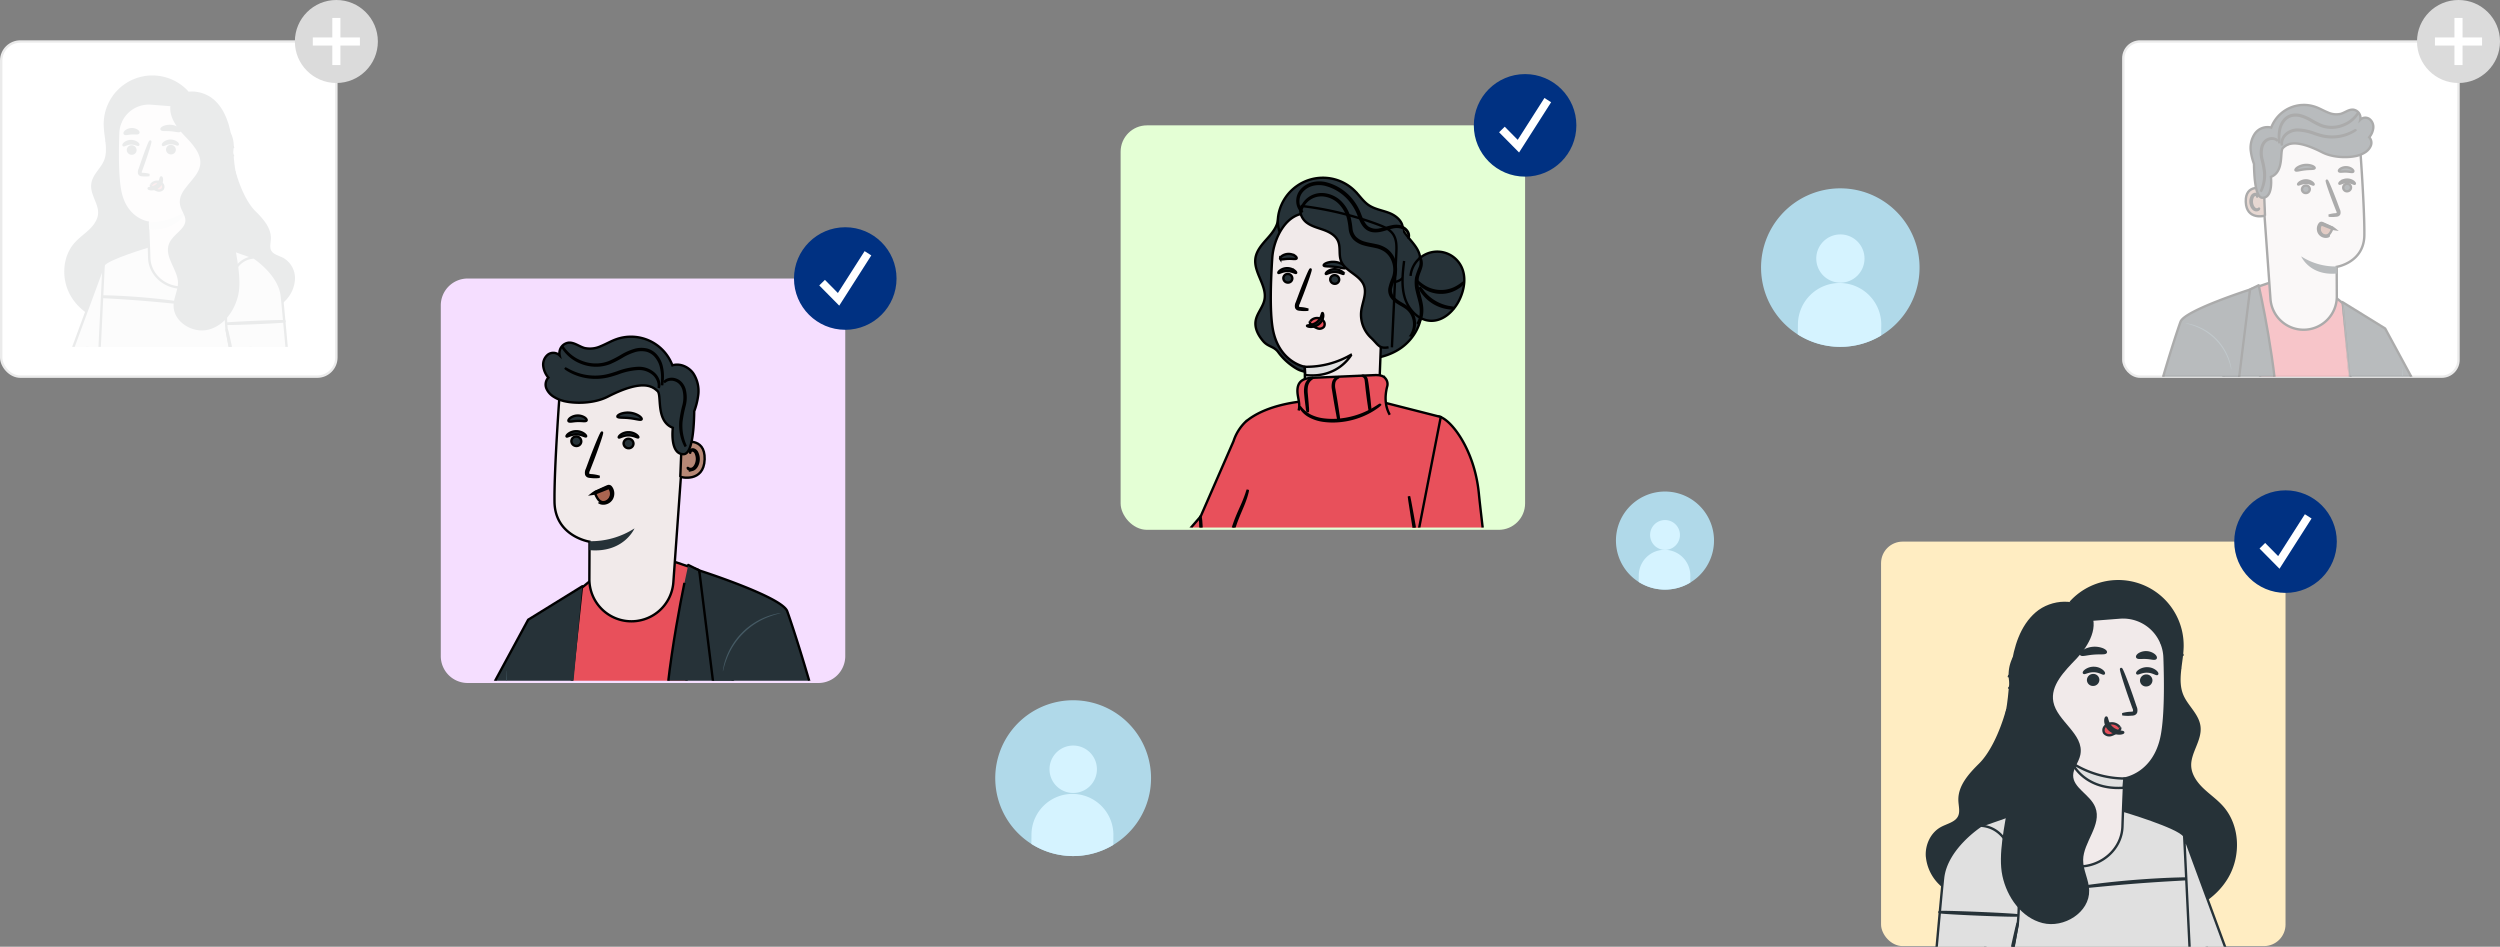 <svg xmlns="http://www.w3.org/2000/svg" width="1042.605" height="394.823"><rect width="100%" height="100%" fill="#808080" stroke="none"/><defs><clipPath id="a"><path fill="#fff" stroke="#263238" d="M0 0h169.213v174.816H0z"/></clipPath><clipPath id="b"><path fill="#fff" stroke="#707070" d="M0 0h171.455v171.455H0z"/></clipPath><clipPath id="c"><path fill="#fff" stroke="#707070" d="M0 0h158.007v159.128H0z"/></clipPath><clipPath id="d"><path fill="#fff" stroke="#707070" d="M0 0h124.806v125.692H0z"/></clipPath><clipPath id="e"><path fill="#fff" stroke="#263238" d="M0 0h125.092v129.234H0z"/></clipPath></defs><path d="M195.035 116.155h146.269a11.206 11.206 0 0 1 11.206 11.206V273.63a11.206 11.206 0 0 1-11.206 11.206H195.035a11.206 11.206 0 0 1-11.206-11.206V127.361a11.206 11.206 0 0 1 11.206-11.206Z" fill="#f5deff"/><g transform="translate(331.625 95.27)" stroke="#003182"><circle cx="20.885" cy="20.885" fill="#003182" r="20.885"/><path d="m18.458 32.999-9.123-9.235 3.065-3.028 5.329 5.394L28.801 8.772l3.633 2.317Z" fill="#fff"/></g><path d="M464.291 352.361a32.481 32.481 0 0 1-34.163-.419 32.485 32.485 0 1 1 34.163.419Z" fill="#b0d9e9"/><g fill="#d5f3ff"><path d="M457.462 320.93a9.886 9.886 0 1 1-9.767-10 9.885 9.885 0 0 1 9.767 10Z"/><path d="m464.336 348.283-.048 4.078a32.481 32.481 0 0 1-34.163-.419l.048-4.064a17.083 17.083 0 0 1 34.163.406Z"/></g><path d="M704.905 242.964a20.445 20.445 0 0 1-21.5-.264 20.448 20.448 0 1 1 21.5.264Z" fill="#b0d9e9"/><g fill="#d5f3ff"><path d="M700.608 223.181a6.223 6.223 0 1 1-6.148-6.3 6.222 6.222 0 0 1 6.148 6.3Z"/><path d="m704.935 240.398-.03 2.567a20.445 20.445 0 0 1-21.5-.264l.03-2.558a10.753 10.753 0 1 1 21.5.255Z"/></g><path d="M784.52 139.918a33.045 33.045 0 0 1-34.756-.426 33.049 33.049 0 1 1 34.756.426Z" fill="#b0d9e9"/><g fill="#d5f3ff"><path d="M777.576 107.945a10.057 10.057 0 1 1-9.937-10.176 10.057 10.057 0 0 1 9.937 10.176Z"/><path d="m784.569 135.773-.049 4.149a33.044 33.044 0 0 1-34.756-.426l.049-4.135a17.38 17.38 0 1 1 34.756.413Z"/></g><g transform="translate(784.481 204.991)"><rect width="168.681" height="168.682" rx="9" transform="translate(0 20.885)" fill="#ffedc2"/><g transform="translate(147.796)" stroke="#003182"><circle cx="20.885" cy="20.885" fill="#003182" r="20.885"/><path d="m18.458 32.999-9.123-9.235 3.065-3.028 5.329 5.394L28.801 8.772l3.633 2.317Z" fill="#fff"/></g></g><g transform="translate(794.92 220.007)" clip-path="url(#a)"><path d="M122.857 256.524c1.117-.24 10.259 41.64 9.067 57.926s-9.067 72.9-9.067 72.9h-37.7l-6.8-80.116 1.281 80.116H28.983s-11.738-55.064-9.645-71.738 13.241-60.532 13.241-60.532Z" fill="#263238" stroke="#263238"/><path d="M82.152 266.167a8.07 8.07 0 0 1 .078 1.567c.013 1.007 0 2.465-.039 4.267-.082 3.6-.313 8.578-.774 14.058s-1.075 10.425-1.6 13.991c-.262 1.782-.5 3.222-.679 4.212a7.982 7.982 0 0 1-.34 1.531 8.138 8.138 0 0 1 .115-1.563c.13-1.112.3-2.533.494-4.234.42-3.575.963-8.516 1.428-13.986s.756-10.431.944-14.025l.224-4.257a8.272 8.272 0 0 1 .149-1.561ZM88.958 269.555a1.372 1.372 0 0 1 .835-.013 3.454 3.454 0 0 1 1.96 1.179 3.583 3.583 0 0 1 .745 1.446 3.162 3.162 0 0 1-.136 1.88 3.7 3.7 0 0 1-3.385 2.36 3.645 3.645 0 0 1-3.28-2.5 3.188 3.188 0 0 1-.071-1.884 3.28 3.28 0 0 1 .826-1.406 3.082 3.082 0 0 1 2.078-.962c.554-.006.83.143.82.169-.01.05-.3-.017-.8.057a3.051 3.051 0 0 0-1.8 1.016 2.755 2.755 0 0 0-.549 2.831 3.149 3.149 0 0 0 2.78 2.094 3.209 3.209 0 0 0 2.878-1.977 2.869 2.869 0 0 0-.431-2.868 3.507 3.507 0 0 0-1.694-1.218 7.488 7.488 0 0 1-.776-.204ZM128.469 276.582a3.252 3.252 0 0 1-.987.375 15.439 15.439 0 0 1-2.832.522 17.8 17.8 0 0 1-16.464-7.8 15.336 15.336 0 0 1-1.39-2.521 3.313 3.313 0 0 1-.335-1c.1-.046.649 1.357 2.062 3.286a18.5 18.5 0 0 0 16.1 7.628c2.382-.133 3.818-.596 3.846-.49Z" fill="#455a64" stroke="#263238"/><path d="M42.273 75.771c-2.858 10.4-7.182 18.74-11.4 22.922s-8.731 9.083-8.579 15.019c.059 2.331.837 4.805-.182 6.9-1.322 2.725-4.849 3.315-7.49 4.8-3.905 2.2-6.083 6.845-5.925 11.322a18.2 18.2 0 0 0 5.569 11.889c3.281 3.3 8.479 5.612 12.554 3.363 2.462-1.358 3.864-4.017 5.1-6.541q9.637-19.6 17.442-40.027M68.561 31.24a26.795 26.795 0 0 1 46.7 18.215c-.073 6.965-2.8 14.263-.046 20.661 1.948 4.526 6.45 7.944 7.07 12.832.718 5.67-4.131 10.814-3.877 16.524.166 3.728 2.5 7.021 5.193 9.608s5.815 4.719 8.281 7.519c6.854 7.785 7.292 20.082 2.111 29.068s-15.182 14.623-25.483 15.842-20.8-1.618-29.914-6.566c-5.939-3.224-11.518-7.473-15.048-13.236s-4.74-13.223-1.951-19.379" fill="#263238" stroke="#263238"/><g><path d="M90.466 118.043s23.246 6.863 25.511 10.544 9.567 46.854 9.567 46.854l-14.278 50.849s11.8 19 12.391 28.6c-26.38 17.02-56.154 12.252-87.307-1.382l-2.21-49.723-2.967-79.426 19.193-6.716Z" fill="#e0e0e0" stroke="#263238"/><path d="M116.31 236.535a4.666 4.666 0 0 1-.855-.018l-2.443-.166-8.971-.716-29.576-2.581-29.566-2.752-8.956-.9-2.433-.275a4.7 4.7 0 0 1-.845-.136 4.65 4.65 0 0 1 .854.018l2.441.165 8.969.716 29.584 2.583 29.566 2.752 8.955.9 2.432.275a4.676 4.676 0 0 1 .844.135ZM89.038 180.521c0 .161-10.212.291-22.806.291s-22.809-.13-22.809-.291 10.21-.291 22.809-.291 22.806.13 22.806.291ZM119.73 146.405a10.834 10.834 0 0 1-1.811.173l-4.941.282c-4.172.231-9.933.575-16.288 1.061s-12.1 1.026-16.262 1.434l-4.926.474a11 11 0 0 1-1.815.105 10.848 10.848 0 0 1 1.789-.332c1.156-.176 2.833-.4 4.908-.658 4.15-.513 9.9-1.117 16.262-1.607s12.135-.765 16.315-.891c2.09-.064 3.781-.1 4.951-.1a10.782 10.782 0 0 1 1.818.059Z" fill="#e8505b" stroke="#263238"/><path d="m115.977 128.587 23.317 63.281 24.335 22.156a20.84 20.84 0 0 1-16.435 17.52 20.84 20.84 0 0 1-19.606-6.372l-7.327-8.037Z" fill="#e0e0e0" stroke="#263238"/><path d="M138.818 231.848a8.421 8.421 0 0 1-.168-1.587 124.386 124.386 0 0 1-.207-4.339c-.125-3.666-.176-8.735-.013-14.33s.513-10.655.853-14.307c.169-1.827.328-3.3.461-4.319a8.338 8.338 0 0 1 .261-1.574 8.338 8.338 0 0 1-.035 1.595l-.276 4.33c-.234 3.655-.515 8.707-.68 14.293s-.177 10.643-.158 14.3l.021 4.339a8.309 8.309 0 0 1-.059 1.599ZM168.962 193.234c-.057.151-5.791-1.887-12.806-4.552s-12.657-4.949-12.6-5.1 5.791 1.887 12.808 4.553 12.656 4.948 12.598 5.099Z" fill="#e8505b" stroke="#263238"/></g><g><path d="M97.114 225.835s17.431-5.986 17.839-6.179 12.309-5.735 11.3-8.926c0 0 3.4-2.681 2.348-4.186l-4.773 2.007s6.767-4.379 5.567-8.316c0 0 .7-1.334-.023-2.158s-4.216 1.666-6.811 3.232l-5.021 2.023a10.491 10.491 0 0 1-6.885.333 2.167 2.167 0 0 1-1.508-2.555 21.971 21.971 0 0 0-.366-11.754s-1.238.437-2.091 3.122c-1.1 3.446-4.542 6.1-5.8 8.367-.723 1.3-1.87 3.371-2.719 4.9a5.33 5.33 0 0 1-3.29 2.567l1.195 9.083Z" fill="#ffbe9d" stroke="#263238"/><path d="M116.009 209.39a2.713 2.713 0 0 0 .6-.188c.382-.136.927-.356 1.59-.65a36.632 36.632 0 0 0 9.48-6.158 25.3 25.3 0 0 0 1.242-1.188 2.591 2.591 0 0 0 .416-.475 2.642 2.642 0 0 0-.493.393c-.3.268-.745.651-1.3 1.115a45.02 45.02 0 0 1-9.432 6.126c-.65.316-1.179.565-1.548.733a2.649 2.649 0 0 0-.555.292ZM116.31 212.861a5.079 5.079 0 0 0 1.283-.422 21.715 21.715 0 0 0 2.906-1.476 29.183 29.183 0 0 0 2.686-1.84 5.87 5.87 0 0 0 1.021-.882c-.056-.076-1.7 1.164-3.856 2.474a36.067 36.067 0 0 1-2.84 1.538 8.137 8.137 0 0 0-1.2.608ZM116.159 217.034a8.517 8.517 0 0 0 1.638-.629 30.622 30.622 0 0 0 3.724-2.014 34.862 34.862 0 0 0 3.43-2.482 9.059 9.059 0 0 0 1.3-1.181 12.446 12.446 0 0 0-1.422 1.02c-.865.644-2.071 1.52-3.458 2.4s-2.7 1.586-3.659 2.074a13.857 13.857 0 0 0-1.553.812Z" fill="#eb996e" stroke="#263238"/><path d="m97.114 225.834-64.685 19.455a38.617 38.617 0 0 1-22.53-38.6c2.032-22.86 4.729-52.93 5.523-60.479 1.322-12.586 15.748-21.854 15.748-21.854 19.846 1.291 15.442 40.52 15.442 40.52l-7.981 45.126 56.24-2.254Z" fill="#e0e0e0" stroke="#263238"/><path d="M38.633 210.007a10.644 10.644 0 0 1 .078-1.8c.074-1.16.262-2.83.5-4.893.509-4.122 1.384-9.793 2.542-16.019s2.326-11.843 3.237-15.893c.455-2.024.839-3.659 1.123-4.785a10.382 10.382 0 0 1 .5-1.734 11.027 11.027 0 0 1-.278 1.783l-.941 4.821c-.807 4.069-1.916 9.69-3.067 15.913s-2.093 11.87-2.707 15.969l-.684 4.861a10.544 10.544 0 0 1-.303 1.777Z" fill="#263238" stroke="#263238"/><path d="M94.872 207.755a2.467 2.467 0 0 1-.611.093l-1.757.15c-1.527.115-3.739.257-6.474.392-5.469.282-13.028.546-21.377.783l-21.381.613-6.478.206-1.763.041a2.406 2.406 0 0 1-.616-.026 2.494 2.494 0 0 1 .61-.092l1.757-.15c1.527-.117 3.74-.257 6.474-.392 5.469-.282 13.029-.546 21.381-.783l21.378-.612 6.478-.206 1.763-.041a2.468 2.468 0 0 1 .616.024Z" fill="#263238" stroke="#263238"/><path d="M41.081 192.9a4.7 4.7 0 0 1-1.19-.02l-3.222-.24c-2.72-.21-6.476-.47-10.63-.645s-7.922-.227-10.649-.247l-3.231-.03a4.7 4.7 0 0 1-1.187-.08 4.672 4.672 0 0 1 1.181-.148 78.017 78.017 0 0 1 3.232-.155c2.731-.086 6.51-.1 10.678.076s7.931.5 10.645.817c1.357.157 2.453.3 3.207.425a4.676 4.676 0 0 1 1.166.247ZM46.614 161.76c-.007.161-7.334-.016-16.366-.394s-16.35-.816-16.343-.976 7.333.015 16.367.393 16.348.816 16.342.977Z" fill="#e8505b" stroke="#263238"/><g><path d="M15.956 230.384a4.807 4.807 0 0 1 .623-1.035c.429-.649 1.093-1.557 1.949-2.651a66.63 66.63 0 0 1 15.983-14.582 46.495 46.495 0 0 1 2.817-1.7 4.858 4.858 0 0 1 1.088-.527c.048.081-1.41.983-3.676 2.566a81.942 81.942 0 0 0-15.894 14.5c-1.783 2.115-2.818 3.484-2.89 3.429Z" fill="#e8505b" stroke="#263238"/></g><g><path d="M62.369 236.533c-.159.025-1.25-6.049-2.434-13.564s-2.017-13.631-1.858-13.656 1.248 6.047 2.434 13.565 2.017 13.633 1.858 13.655Z" fill="#e8505b" stroke="#263238"/></g><g opacity=".3"><path d="m32.04 245.29 72.441-21.991c-5.432 7.144-16 13.808-23.981 17.92s-16.509 7.015-25.005 9.9c-4.618 1.57-9.345 3.158-14.222 3.115s-9.635-1.442-12.2-5.592Z" stroke="#263238"/></g></g><g><path d="m55.353 40.152-.041 5.294-1.123 79.24c-.13 9.2 7.676 16.637 17.526 16.7 9.949.065 18.237-7.41 18.522-16.7.3-9.752.792-20.012.792-20.012s12.622-1.739 15.676-18.059c1.518-8.117 1.478-21.493 1.091-32.437a17.317 17.317 0 0 0-18.647-16.664Z" fill="#f1eaea" stroke="#263238"/><path d="M102.247 63.72a2.1 2.1 0 0 1-2.086 2.065 2.011 2.011 0 0 1-2.115-1.954 2.1 2.1 0 0 1 2.083-2.066 2.013 2.013 0 0 1 2.118 1.955ZM104.707 61.053c-.268.267-1.829-.955-4.09-1.012-2.259-.089-3.951 1.03-4.189.745-.118-.126.161-.613.9-1.119a5.773 5.773 0 0 1 3.363-.936 5.55 5.55 0 0 1 3.246 1.148c.68.553.902 1.055.77 1.174ZM80.11 63.503a2.1 2.1 0 0 1-2.086 2.064 2.009 2.009 0 0 1-2.114-1.954 2.1 2.1 0 0 1 2.083-2.066 2.012 2.012 0 0 1 2.117 1.956ZM82.46 60.861c-.268.267-1.83-.956-4.09-1.012-2.259-.089-3.951 1.029-4.19.745-.117-.126.16-.613.9-1.119a5.773 5.773 0 0 1 3.363-.937 5.542 5.542 0 0 1 3.246 1.149c.679.552.904 1.054.771 1.174ZM90.206 77.864a15 15 0 0 1 3.694-.561c.578-.044 1.128-.143 1.237-.536a2.95 2.95 0 0 0-.338-1.722L93.211 70.6c-2.2-6.328-3.774-11.524-3.519-11.611s2.246 4.972 4.445 11.3l1.514 4.47a3.346 3.346 0 0 1 .238 2.275 1.451 1.451 0 0 1-.973.819 3.952 3.952 0 0 1-.985.109 14.713 14.713 0 0 1-3.725-.098Z" fill="#263238" stroke="#263238"/><path d="M91.031 104.676a41.714 41.714 0 0 1-21.79-6.461s5.015 11.407 21.462 10.325Z" fill="#e0e0e0" stroke="#263238"/><path d="M89.101 83.294a4.075 4.075 0 0 0-3.613-1.614 3.726 3.726 0 0 0-2.608 1.307 2.359 2.359 0 0 0-.253 2.692 2.737 2.737 0 0 0 2.945.831 8.562 8.562 0 0 0 2.938-1.645 2.522 2.522 0 0 0 .665-.652.756.756 0 0 0 .02-.842" fill="#e8505b" stroke="#263238"/><path d="M83.506 79.245c.369-.012.306 2.444 2.36 4.245s4.674 1.6 4.684 1.947c.03.155-.6.461-1.7.459a6.113 6.113 0 0 1-3.914-1.485 5.333 5.333 0 0 1-1.82-3.556c-.068-1.028.223-1.629.39-1.61Z" fill="#263238" stroke="#263238"/><g><path d="M83.288 52.013c-.24.61-2.491.255-5.154.5-2.667.194-4.829.911-5.166.35-.15-.268.239-.836 1.121-1.407a8.993 8.993 0 0 1 7.862-.649c.964.42 1.44.917 1.337 1.206Z" fill="#263238" stroke="#263238"/></g><g><path d="M104.056 54.484c-.412.5-1.955-.074-3.829-.15-1.87-.142-3.469.249-3.82-.3-.152-.266.111-.773.818-1.241a5.546 5.546 0 0 1 6.163.361c.648.551.85 1.084.668 1.33Z" fill="#263238" stroke="#263238"/></g><path d="M75.966 34.962c4.378 5.824-.18 14.069-5.225 19.326s-11.2 11.362-9.819 18.517c1.6 8.295 12.943 13.609 11.258 21.888-.615 3.022-3 5.6-3.01 8.681-.019 5.566 7.182 8.271 9.255 13.436 2.842 7.079-4.97 14.139-5.089 21.766-.067 4.331 2.386 8.371 2.517 12.7.268 8.87-10.222 15.361-18.823 13.18s-14.494-10.575-16.368-19.249.967-20.867 2.356-29.631l-14.9 3.455c-2.777-2.646 1.02-5.461 1.645-9.244 1.569-9.486 7.8-17.518 10.77-26.662 2.594-7.993 2.611-16.555 3.745-24.882s3.715-17 10.073-22.5 17.367-6.169 22.511.475" fill="#263238" stroke="#263238"/><g><path d="M42.546 61.889a26.224 26.224 0 0 0 6.569.195A27.964 27.964 0 0 0 63.37 55.63a59.939 59.939 0 0 0 10.416-12c1.109-1.626 2.031-2.974 2.734-4.006a10.6 10.6 0 0 1 1.053-1.438 10.312 10.312 0 0 1-.862 1.561c-.589.984-1.459 2.4-2.584 4.115a55.432 55.432 0 0 1-10.385 12.22 27.339 27.339 0 0 1-14.586 6.414 18.307 18.307 0 0 1-4.878-.167 11.341 11.341 0 0 1-1.294-.289 1.448 1.448 0 0 1-.438-.151Z" fill="#455a64" stroke="#263238"/></g><g><path d="M61.975 64.081a8.93 8.93 0 0 1-2.393 1.671 20.318 20.318 0 0 1-13.738 2.009 8.945 8.945 0 0 1-2.77-.914c.031-.1 1.091.235 2.844.509a23.036 23.036 0 0 0 13.477-1.972c1.602-.764 2.524-1.384 2.58-1.303Z" fill="#455a64" stroke="#263238"/></g><g><path d="M115.252 53.065a9.8 9.8 0 0 1-8.751-5.187c.143-.111 1.476 1.877 3.947 3.317 2.449 1.475 4.832 1.691 4.804 1.87Z" fill="#455a64" stroke="#263238"/></g><g><path d="M114.202 58.583a5.844 5.844 0 0 1-5.851-1.46c.1-.141 1.261.587 2.864.976 1.599.41 2.967.314 2.987.484Z" fill="#455a64" stroke="#263238"/></g><g><path d="M43.782 65.454a15.694 15.694 0 0 1 .947-10.7c.167.056-.587 2.366-.837 5.318-.273 2.949.064 5.355-.11 5.382Z" fill="#e8505b" stroke="#263238"/></g></g></g><g><g transform="translate(467.346 31.395)"><rect width="168.681" height="168.682" rx="11" transform="translate(0 20.885)" fill="#e4ffd5"/><g transform="translate(147.796)" stroke="#003182"><circle cx="20.885" cy="20.885" fill="#003182" r="20.885"/><path d="m18.458 32.999-9.123-9.235 3.065-3.028 5.329 5.394L28.801 8.772l3.633 2.317Z" fill="#fff"/></g></g><g transform="translate(467.7 48.552)" clip-path="url(#b)"><path d="M44.489 246.228c-1.023-.224-9.38 39.021-8.29 54.283s8.29 68.315 8.29 68.315h85.825s10.733-51.6 8.818-67.226-12.106-56.725-12.106-56.725Z" fill="#263238" stroke="#000"/><path d="M131.879 125.135c4.491 0 15.289 12.756 17.171 32.146.862 8.876 5.311 45.241 7.462 62.721a17.444 17.444 0 0 1-7.1 16.247c-11.622 8.439-34.881 21.714-65.821 21.346l-18.747-15.726 60.853-25.646.033-1.387 2.654-2.906-7.595-46.569s-7.095-40.225 11.09-40.226Z" fill="#e8505b" stroke="#000"/><path d="M116.041 43.214c.23 6.3 8.626 10.116 8.518 16.417-.047 2.7-1.724 5.133-2.053 7.817-.442 3.609 1.574 7.016 2.319 10.574 1.535 7.332-2.729 15.066-9.054 19.08s-14.264 4.78-21.686 3.764M65.338 41.671c.249 3.381-1.983 6.4-4.233 8.938s-4.754 5.18-5.239 8.535c-.862 5.947 4.96 11.468 3.759 17.355-.644 3.156-3.227 5.69-3.688 8.877-.445 3.082 1.207 6.1 3.255 8.447s4.419 2 6.231 4.537a25.475 25.475 0 0 0 7.858 6.984c6.525 3.573 14.355-1.6 17.5-2.524" fill="#263238" stroke="#000"/><path d="M117.304 46.84c.088-3.067-2.748-5.436-5.6-6.559s-6.028-1.547-8.572-3.259c-2.253-1.517-3.767-3.882-5.675-5.816a18.883 18.883 0 0 0-31.758 8.663c-1.1 4.368-.348 9.53 3.095 12.432 4 3.368 9.918 2.621 15.037 1.572s10.914-2.08 15.187.925c2.578 1.813 4.055 4.762 5.63 7.491s3.554 5.516 6.534 6.542 7.025-.746 7.141-3.895" fill="#263238" stroke="#000"/><path d="M76.543 118.267c-.041-7.036-.083-13.893-.086-13.856 0 0-11.177-1.881-13.461-16.475-1.136-7.257-.745-19.151-.112-28.874.571-8.751 6.393-19.476 15.112-18.535l27.216 6.943a5.131 5.131 0 0 1 4.579 5.215l-2.491 66.072a15.384 15.384 0 0 1-15.678 14.8 15.385 15.385 0 0 1-15.079-15.29Z" fill="#f1eaea" stroke="#000"/><path d="M67.517 67.399a1.871 1.871 0 0 0 1.8 1.892 1.789 1.789 0 0 0 1.932-1.683 1.871 1.871 0 0 0-1.8-1.892 1.791 1.791 0 0 0-1.932 1.683ZM65.452 65.255c.232.245 1.652-.8 3.665-.791 2.011-.02 3.487 1.019 3.705.773.108-.109-.127-.55-.77-1.019a5.138 5.138 0 0 0-2.965-.921 4.932 4.932 0 0 0-2.918.935c-.62.47-.831.915-.717 1.023ZM87.065 67.901a1.871 1.871 0 0 0 1.8 1.892 1.79 1.79 0 0 0 1.932-1.683 1.872 1.872 0 0 0-1.8-1.892 1.789 1.789 0 0 0-1.932 1.683ZM85.241 65.675c.232.244 1.654-.8 3.666-.792 2.011-.02 3.486 1.019 3.705.774.107-.11-.125-.55-.771-1.019a5.125 5.125 0 0 0-2.965-.922 4.938 4.938 0 0 0-2.918.935c-.618.474-.825.915-.717 1.024ZM77.901 80.589a13.367 13.367 0 0 0-3.269-.6c-.514-.054-1-.157-1.087-.508a2.622 2.622 0 0 1 .347-1.523l1.53-3.911c2.123-5.568 3.662-10.148 3.436-10.232s-2.129 4.362-4.252 9.932l-1.466 3.935a2.976 2.976 0 0 0-.271 2.017 1.293 1.293 0 0 0 .844.753 3.519 3.519 0 0 0 .874.123 13.08 13.08 0 0 0 3.314.014Z" fill="#263238" stroke="#000"/><path d="M76.458 104.411a37.111 37.111 0 0 0 19.55-5.168c-.165.034-5.38 10.141-19.36 8.613Z" fill="#e0e0e0" stroke="#000"/><path d="M78.742 85.443a3.631 3.631 0 0 1 3.255-1.34 3.315 3.315 0 0 1 2.285 1.233 2.1 2.1 0 0 1 .154 2.4 2.436 2.436 0 0 1-2.641.662 7.622 7.622 0 0 1-2.57-1.542 2.224 2.224 0 0 1-.573-.6.673.673 0 0 1 0-.749" fill="#e8505b" stroke="#000"/><path d="M83.823 81.995c-.328-.02-.336 2.166-2.211 3.712s-4.2 1.3-4.218 1.607c-.031.138.519.425 1.5.454a5.444 5.444 0 0 0 3.521-1.217 4.743 4.743 0 0 0 1.713-3.113c.088-.913-.16-1.455-.305-1.443ZM84.343 62.148c.2.548 2.209.293 4.569.583 2.367.242 4.27.939 4.585.448.141-.235-.19-.75-.959-1.282a8.01 8.01 0 0 0-6.975-.786c-.867.347-1.304.777-1.22 1.037ZM66.205 59.43c.353.458 1.741-.013 3.409-.032 1.666-.077 3.079.314 3.405-.164.143-.232-.079-.69-.694-1.124a4.936 4.936 0 0 0-5.491.157c-.59.47-.785.94-.629 1.163Z" fill="#263238" stroke="#000"/><path d="M111.388 96.276c-4.013.808-4.37-1.233-7.368-4.02a13.174 13.174 0 0 1-4.031-11.115c.453-3.583 2.385-7.228 1.143-10.619-1.643-4.485-7.927-5.863-9.6-10.337-.969-2.6-.1-5.643-1.2-8.191-1.033-2.4-3.554-3.777-6.009-4.664s-5.085-1.5-7.146-3.1-3.345-4.624-2.016-6.87a138.288 138.288 0 0 1 31.879 7.746c2.38.889 4.882 1.958 6.29 4.074 1.489 2.24 1.418 5.132 1.293 7.819l-1.834 39.3" fill="#263238" stroke="#000"/><g><path d="M120.563 66.515a11.195 11.195 0 0 1 21.188-3.876c2.029 4.12 1.327 9.134-.566 13.318-2.25 4.972-6.858 9.515-12.309 9.267-5.128-.233-9.258-4.737-10.736-9.654s-.882-10.187-.271-15.285" fill="#263238" stroke="#000"/></g><g><path d="M123.42 86.495a2.574 2.574 0 0 0 .765-.847 7.173 7.173 0 0 0 1.088-2.92 13.983 13.983 0 0 0-.131-4.609c-.3-1.717-.876-3.515-1.3-5.425a13.554 13.554 0 0 1-.319-5.4c.3-1.625 1.063-3 1.4-4.288a5.542 5.542 0 0 0 .087-3.119c-.23-.72-.545-1.016-.567-1-.049.029.184.367.326 1.057a5.773 5.773 0 0 1-.279 2.927 36.838 36.838 0 0 0-1.545 4.308 13.545 13.545 0 0 0 .272 5.648c.431 1.948 1.025 3.739 1.341 5.394a14.51 14.51 0 0 1 .264 4.439 9.175 9.175 0 0 1-1.402 3.835Z" fill="#455a64" stroke="#000"/></g><g><path d="M123.632 68.976a7.091 7.091 0 0 0 2.237 2.19 12.8 12.8 0 0 0 14.419.253 7.1 7.1 0 0 0 2.312-2.11c-.078-.082-.912.779-2.549 1.723a13.329 13.329 0 0 1-13.932-.244c-1.602-1.001-2.406-1.894-2.487-1.812Z" fill="#455a64" stroke="#000"/></g><g><path d="M124.356 71.262a6.661 6.661 0 0 0 1.236 2.291 15.964 15.964 0 0 0 10.57 6.357 6.674 6.674 0 0 0 2.6.018 24.174 24.174 0 0 0-2.525-.465 18.155 18.155 0 0 1-10.29-6.188 24.714 24.714 0 0 0-1.591-2.013Z" fill="#455a64" stroke="#000"/></g><g><path d="M120.682 91.38c.008.007.062-.054.159-.181a5.207 5.207 0 0 0 .4-.584 7.733 7.733 0 0 0 .96-2.551 8.965 8.965 0 0 0-.234-4.308 8.241 8.241 0 0 0-3.395-4.566c-1.732-1.22-3.985-2.07-5.417-4.012a4.382 4.382 0 0 1-.792-3.426 19.479 19.479 0 0 1 1.269-3.786 10.888 10.888 0 0 0-.187-8.71 9.546 9.546 0 0 0-2.961-3.677 11.552 11.552 0 0 0-4.474-1.855c-1.58-.36-3.156-.569-4.619-1.011a9 9 0 0 1-3.868-2.116 6.423 6.423 0 0 1-1.678-3.827 32.742 32.742 0 0 0-.687-4.241 14.625 14.625 0 0 0-3.937-6.9 11.535 11.535 0 0 0-6.2-3.075 9.216 9.216 0 0 0-5.64.854 8.921 8.921 0 0 0-3.262 2.824 7.554 7.554 0 0 0-1.137 2.473 3.889 3.889 0 0 0-.142.939 9.275 9.275 0 0 1 1.486-3.268A8.789 8.789 0 0 1 84.954 33a11.123 11.123 0 0 1 5.9 3.01 14.159 14.159 0 0 1 3.734 6.667 32.851 32.851 0 0 1 .653 4.183 7.031 7.031 0 0 0 1.835 4.178 9.586 9.586 0 0 0 4.133 2.285c1.533.464 3.114.672 4.661 1.026a10.974 10.974 0 0 1 4.239 1.744 8.928 8.928 0 0 1 2.768 3.429 10.3 10.3 0 0 1 .2 8.235 19.713 19.713 0 0 0-1.274 3.91 4.933 4.933 0 0 0 .92 3.823c1.592 2.093 3.911 2.907 5.591 4.074a7.886 7.886 0 0 1 3.308 4.3 8.89 8.89 0 0 1 .331 4.158 9.778 9.778 0 0 1-1.271 3.358Z" fill="#455a64" stroke="#000"/></g><g><path d="M119.707 50.648a1.607 1.607 0 0 0 .18-.673 3.142 3.142 0 0 0-.484-1.937 4.957 4.957 0 0 0-2.439-2.018 7.68 7.68 0 0 0-4.19-.139c-1.53.29-3.114.9-4.85 1.237a6.459 6.459 0 0 1-5.276-.83c-1.551-1.179-2.329-3.221-3.125-5.25a21.784 21.784 0 0 0-3.371-6.008 20.184 20.184 0 0 0-11.04-7.141 11.574 11.574 0 0 0-5.829.153 9.067 9.067 0 0 0-4.269 2.759 6.738 6.738 0 0 0-1.615 3.866 6.633 6.633 0 0 0 .482 3.128 5.04 5.04 0 0 0 1.1 1.666 2.067 2.067 0 0 0 .538.438 7.071 7.071 0 0 1-1.4-2.2 6.533 6.533 0 0 1-.357-3 6.4 6.4 0 0 1 1.6-3.606 8.669 8.669 0 0 1 4.077-2.545 11.12 11.12 0 0 1 5.55-.085 19.8 19.8 0 0 1 10.666 6.963 21.363 21.363 0 0 1 3.287 5.839c.807 2.013 1.606 4.17 3.353 5.491a5.531 5.531 0 0 0 2.879 1.082 9.854 9.854 0 0 0 2.856-.2c1.8-.375 3.36-1.007 4.84-1.314a7.419 7.419 0 0 1 3.972.031 4.773 4.773 0 0 1 2.354 1.814 3.168 3.168 0 0 1 .566 1.8c-.003.442-.093.67-.055.679Z" fill="#455a64" stroke="#000"/></g><path d="m133.161 125.343-25.861-6.586H76.457s-15.986.919-24.887 8.777a19.637 19.637 0 0 0-4.85 7.934l-13.706 31.375-27.682 31.854a33.241 33.241 0 0 0 26.207 29.205l14-15.745c1.616 12.842 3.049 23.859 3.194 23.714.345-.345 76.667-4.973 76.667-4.973l-7.719-26.121Z" fill="#e8505b" stroke="#000"/><g><path d="M48.428 185.21a4.15 4.15 0 0 1-.776-.956 10.662 10.662 0 0 1-1.381-3.071 19.313 19.313 0 0 1 .654-10.97c1.387-4.11 3.2-7.566 4.21-10.184.524-1.3.9-2.372 1.145-3.121a5.949 5.949 0 0 1 .413-1.153 4.922 4.922 0 0 1-.211 1.211 29.746 29.746 0 0 1-.991 3.2c-.927 2.674-2.691 6.17-4.054 10.215a19.953 19.953 0 0 0-.8 10.7 15.873 15.873 0 0 0 1.791 4.129Z" fill="#263238" stroke="#000"/></g><g><path d="M119.905 158.485a2.22 2.22 0 0 1 .146.533l.314 1.546 1.052 5.7c.86 4.821 2 11.488 3.205 18.863s2.223 14.067 2.889 18.92c.335 2.426.573 4.395.72 5.757.056.632.1 1.152.139 1.572a2.2 2.2 0 0 1 .012.552 2.085 2.085 0 0 1-.12-.539l-.239-1.558c-.223-1.43-.523-3.369-.889-5.729-.791-4.9-1.861-11.546-3.044-18.888s-2.257-13.981-3.05-18.885l-.882-5.732-.214-1.563a2.093 2.093 0 0 1-.039-.549Z" fill="#263238" stroke="#000"/></g><g><path d="M32.336 186.219a18.4 18.4 0 0 1 .177-2.883c.151-1.773.326-4.223.4-6.932s.024-5.168-.034-6.946a18.356 18.356 0 0 1-.026-2.889 13.275 13.275 0 0 1 .407 2.866 64.9 64.9 0 0 1-.366 13.943 13.284 13.284 0 0 1-.558 2.841Z" fill="#263238" stroke="#000"/></g><g><path d="M137.509 218.799c-.086.018-.239-.68-.731-1.691a8.87 8.87 0 0 0-6.728-4.98c-1.111-.175-1.823-.118-1.831-.2a3.764 3.764 0 0 1 1.875-.173 8.236 8.236 0 0 1 7.033 5.2 3.768 3.768 0 0 1 .382 1.844Z" fill="#263238" stroke="#000"/></g><g><path d="M131.825 221.854a14.271 14.271 0 0 0-6.259-5.778 8.22 8.22 0 0 1 6.259 5.778Z" fill="#263238" stroke="#000"/></g><g><path d="M112.764 221.868c-.053-.145 2.886-1.343 6.458-2.927s6.441-2.947 6.511-2.809a53.247 53.247 0 0 1-12.969 5.736Z" fill="#263238" stroke="#000"/></g><g><path d="M12.116 178.235s14.856 70.785 14.856 69.859c0-.845 75 3.217 88.424 3.807l2.792-.68 21.173-19.492-24.355-1.963-8.71-49.8Z" fill="#e0e0e0" stroke="#000"/><path d="M106.295 179.961c.147-.025 2.928 15.909 6.212 35.583s5.829 35.651 5.682 35.676-2.928-15.906-6.213-35.587-5.831-35.648-5.681-35.672Z" fill="#455a64" stroke="#000"/><path d="M106.568 179.997a2.979 2.979 0 0 1-.537.53 14.184 14.184 0 0 0-1.547 1.472c-.26.347-.611.818-.426 1.315.146.569.223 1.172.349 1.828l.784 4.448 4.383 25.782 4.229 25.813 1.22 7.832.305 2.134a3.932 3.932 0 0 1 .069.75 4.042 4.042 0 0 1-.177-.733l-.4-2.117-1.389-7.8-4.385-25.787-4.227-25.807-.7-4.462c-.111-.65-.178-1.281-.3-1.817a1.664 1.664 0 0 1 .516-1.51 11.632 11.632 0 0 1 1.624-1.42 5.816 5.816 0 0 1 .609-.451Z" fill="#455a64" stroke="#000"/><path d="M103.826 182.581a6.007 6.007 0 0 1-.924.033l-2.65-.012-9.743-.136-32.141-.567-32.145-.537-9.741-.146-2.65-.058a5.991 5.991 0 0 1-.923-.057 5.879 5.879 0 0 1 .924-.052l2.649-.043c2.3-.031 5.63-.032 9.744-.025 8.228.025 19.6.154 32.152.38s23.914.493 32.138.724l9.74.306 2.646.114a6.005 6.005 0 0 1 .924.076ZM114.944 231.781a7.536 7.536 0 0 1 1.441-.013l3.936.157c3.33.155 7.95.406 13.11.717l.668.04-.509.434-.953.809a1092.088 1092.088 0 0 1-10.7 8.984l-3.283 2.675a8.464 8.464 0 0 1-1.251.924 8.691 8.691 0 0 1 1.116-1.085l3.172-2.806c2.693-2.352 6.439-5.571 10.6-9.1l.953-.808.157.473c-5.159-.321-9.775-.634-13.1-.886l-3.926-.324a7.768 7.768 0 0 1-1.431-.191Z" fill="#455a64" stroke="#000"/><path d="m49.691 250.265-.96-11.526a3.592 3.592 0 0 1 4.116 3.7v-7.135s4.391-.96 5.352 4.8a40.682 40.682 0 0 0 2.334 8.877l2.331 1.276-2.2-13.31s4.666.412 5.489 4.8a43.1 43.1 0 0 0 2.074 7.476l7.371 2.061s-4.231-3.773-3.819-5.007.138-1.158.96-1.334a7.811 7.811 0 0 1 3.933 1.035c1.34.714 9.1 5.306 9.1 5.306v5.691s-18.071 1.308-22.151.548l-7.9-1.83a8.374 8.374 0 0 1-6.03-5.428Z" fill="#ffbe9d" stroke="#000"/><path d="M66.958 212.406a5.017 5.017 0 1 1-5.831-4.671 5.3 5.3 0 0 1 5.831 4.671Z" fill="#fafafa" stroke="#000"/></g><g opacity=".4"><path d="M128.31 211.63a13.4 13.4 0 0 1 9.412.283 9.649 9.649 0 0 1 5.718 7.228 4.592 4.592 0 0 1-.157 2.2 2.449 2.449 0 0 1-1.5 1.534 2.864 2.864 0 0 1-3.022-1.442 18.309 18.309 0 0 1-1.337-3.331 10.5 10.5 0 0 0-9.366-6.5l.49.132" stroke="#000"/></g><path d="M73.865 122.647c.616-1.946.062-4.04-.281-6.052s-.388-4.313.981-5.827 3.616-1.693 5.643-1.781l25.054-1.089c1.709-.073 3.689-.032 4.759 1.3a3.674 3.674 0 0 1 .881 3.078c-1.288 4.771-.885 8.789.987 12.15" fill="#e8505b" stroke="#000"/><g><path d="M107.809 120.256a7.311 7.311 0 0 1-1.1.922 29.219 29.219 0 0 1-3.3 2.086 32.333 32.333 0 0 1-12.273 3.746 28.951 28.951 0 0 1-7.105-.138 16.788 16.788 0 0 1-5.529-1.786 10.157 10.157 0 0 1-3.046-2.464 5.932 5.932 0 0 1-.615-.87c-.124-.209-.182-.323-.167-.333a12.312 12.312 0 0 0 4.005 3.331 17.206 17.206 0 0 0 5.424 1.633 29.994 29.994 0 0 0 6.98.091 34.273 34.273 0 0 0 12.153-3.547c2.916-1.479 4.512-2.758 4.573-2.671Z" fill="#263238" stroke="#000"/></g><g><path d="M90.707 127.091a14.791 14.791 0 0 1-.651-2.759 258.244 258.244 0 0 1-1.194-6.723l-.593-3.714a6.637 6.637 0 0 1 .1-3.138 3.061 3.061 0 0 1 1.314-1.675c.453-.248.749-.236.751-.209.012.044-.259.107-.636.385a3.073 3.073 0 0 0-1.066 1.615 6.662 6.662 0 0 0 .024 2.945c.2 1.16.411 2.4.634 3.7.436 2.631.8 5.017 1.039 6.749a14.824 14.824 0 0 1 .278 2.824Z" fill="#263238" stroke="#000"/></g><g><path d="M103.728 123.126a10.061 10.061 0 0 1-.47-2.275 171.064 171.064 0 0 1-.758-5.537c-.283-2.154-.437-4.163-.64-5.528a2.089 2.089 0 0 0-.781-1.331c-.306-.216-.537-.234-.531-.278-.005-.027.245-.091.64.1a2.173 2.173 0 0 1 1.042 1.418c.317 1.447.518 3.38.805 5.555.265 2.166.475 4.132.6 5.557a9.856 9.856 0 0 1 .093 2.319Z" fill="#263238" stroke="#000"/></g><g><path d="M79.892 109.008a5.555 5.555 0 0 0-1.685 1.41 5.38 5.38 0 0 0-.921 2.165 11.189 11.189 0 0 0-.087 2.948c.194 2.128.374 4.076.462 5.479a9.7 9.7 0 0 1 .039 2.288 9.627 9.627 0 0 1-.418-2.25c-.185-1.4-.424-3.322-.621-5.477a10.572 10.572 0 0 1 .14-3.089 5.362 5.362 0 0 1 1.107-2.3 2.733 2.733 0 0 1 1.984-1.174Z" fill="#263238" stroke="#000"/></g></g></g><g transform="translate(184.183 124.754)" clip-path="url(#c)"><path d="M125.101 279.099c0 5.762 3.341 116.367 3.341 116.367l-47.1-.238-8.231-49.159-2.167 49.159H25.77l4.9-121.4Z" fill="#455a64"/><path d="m106.773 112.818-9.53-3.24-35.612 8.175-3.155 2.613-18.857 174.512c8.1 8.347 33.619 10 48.11 7.533Z" fill="#e8505b" stroke="#000"/><path d="m107.434 113.148-4.582-2.291S92.77 155.282 92.77 184.624s-6.34 135.712-6.34 135.712l48.042-1.237V201.592ZM39.619 322.121l-18.2-5.331 6.351-86-28.184-29.67 36.511-67.428 22.593-13.96S40.863 311.76 39.619 322.121Z" fill="#263238" stroke="#000" stroke-linejoin="round"/><path d="M77.587 134.289a17.537 17.537 0 0 1-15.981-17.534l.058-15.6s-14.417-2.242-14.595-16.656 2.322-47.513 2.322-47.513a50.1 50.1 0 0 1 50.337 6.328l2.136 1.644-5.228 73.118a17.537 17.537 0 0 1-19.049 16.213Z" fill="#f1eaea" stroke="#000"/><path d="M61.641 100.942a33.514 33.514 0 0 0 18.792-5.34s-4.442 10.374-18.825 9.075Z" fill="#263238"/><path d="M100.091 59.883c.245-.106 9.9-2.929 9.589 6.925s-10.144 7.506-10.152 7.222.563-14.147.563-14.147Z" fill="#b78876" stroke="#000"/><path d="M102.655 70.393c.044-.029.168.127.454.269a1.719 1.719 0 0 0 1.282.067c1.053-.35 1.982-1.975 2.088-3.748a5.677 5.677 0 0 0-.4-2.473 1.985 1.985 0 0 0-1.252-1.36.874.874 0 0 0-1.028.438c-.141.271-.085.471-.138.485-.028.024-.206-.171-.114-.576a1.1 1.1 0 0 1 .408-.605 1.3 1.3 0 0 1 .957-.221 2.415 2.415 0 0 1 1.745 1.586 5.826 5.826 0 0 1 .508 2.766c-.127 1.983-1.2 3.809-2.64 4.175a1.839 1.839 0 0 1-1.562-.312c-.298-.251-.343-.474-.308-.491Z" fill="#aa6550" stroke="#000"/><path d="M54.117 59.159a2.057 2.057 0 0 0 1.985 2.077 1.969 1.969 0 0 0 2.122-1.856 2.061 2.061 0 0 0-1.983-2.079 1.971 1.971 0 0 0-2.124 1.858Z" fill="#263238" stroke="#000"/><path d="M52.119 57.259c.254.268 1.814-.886 4.03-.88 2.212-.027 3.838 1.113 4.078.842.119-.12-.141-.6-.849-1.12a5.648 5.648 0 0 0-3.264-1.006 5.428 5.428 0 0 0-3.208 1.035c-.683.523-.913 1.005-.787 1.129ZM75.89 60.093a2.058 2.058 0 0 0 1.985 2.077 1.97 1.97 0 0 0 2.122-1.856 2.059 2.059 0 0 0-1.983-2.078 1.969 1.969 0 0 0-2.124 1.857ZM73.891 57.672c.256.269 1.818-.885 4.031-.88 2.212-.026 3.838 1.114 4.079.843.118-.12-.14-.6-.851-1.12a5.648 5.648 0 0 0-3.264-1.006 5.428 5.428 0 0 0-3.208 1.035c-.679.523-.911 1.008-.787 1.128ZM65.852 74.1a14.631 14.631 0 0 0-3.6-.65c-.565-.058-1.1-.17-1.2-.557a2.878 2.878 0 0 1 .378-1.676l1.672-4.307c2.323-6.132 4.005-11.175 3.757-11.267s-2.332 4.805-4.655 10.938q-.839 2.268-1.6 4.332a3.272 3.272 0 0 0-.292 2.22 1.417 1.417 0 0 0 .929.827 3.832 3.832 0 0 0 .961.133 14.447 14.447 0 0 0 3.65.007ZM73.319 48.991c.219.6 2.431.317 5.029.63 2.605.261 4.7 1.022 5.045.482.154-.258-.211-.825-1.059-1.408a8.8 8.8 0 0 0-7.675-.847c-.953.384-1.434.857-1.34 1.143ZM52.933 50.847c.39.5 1.916-.019 3.751-.044 1.834-.089 3.389.338 3.746-.188.157-.256-.087-.76-.766-1.236a5.433 5.433 0 0 0-6.04.187c-.653.517-.862 1.036-.691 1.281Z" fill="#263238" stroke="#000"/><path d="M42.368 27.881a5.322 5.322 0 0 1 1.964-4.755 3.776 3.776 0 0 1 4.89.366 4.4 4.4 0 0 1 3.787-5.342c2.351-.149 4.356 1.627 6.627 2.25a10.707 10.707 0 0 0 6.73-.778c2.133-.858 4.126-2.044 6.286-2.833a18.433 18.433 0 0 1 23.576 10.823c3.152-.985 6.734.616 8.678 3.286a13.429 13.429 0 0 1 2.055 9.458 30.043 30.043 0 0 1-1.647 6.467c0 .186.018.368.015.554-.149 7.926-1.044 17.234-4.426 17.286-5.893.091-4.489-11.013-4.489-11.013-7.234-2.795-4.538-13.632-6.347-15.276s-5.592-5.464-20.736 2.276c-5.88 3.005-13.7 2.911-17.967 1.943-.126-.027-.252-.046-.377-.076-.027-.007-.062-.011-.089-.018-.046-.012-.08-.038-.124-.05a13.668 13.668 0 0 1-3.884-1.648 7.671 7.671 0 0 1-3.2-3.558 4.2 4.2 0 0 1 .826-4.512 9.248 9.248 0 0 1-2.148-4.85Z" fill="#263238" stroke="#000"/><path d="M63.972 80.912a9.891 9.891 0 0 0 1.285 2.518 3.342 3.342 0 0 0 2.377 1.379 3 3 0 0 0 2.538-1.384 4.789 4.789 0 0 0 .708-2.887c-.041-.91-.458-2-1.363-2.1a2.29 2.29 0 0 0-1.1.243l-4.755 1.929" fill="#aa6550" stroke="#000"/><g><path d="M65.873 84.824a6.882 6.882 0 0 0 2.536-.314 3.618 3.618 0 0 0 1.916-1.741 3.817 3.817 0 0 0 .063-3.111 3.385 3.385 0 0 0-.415-.71c-.188-.2-.154-.188-.359-.158-.194.052-.507.2-.762.3l-.781.317a109.11 109.11 0 0 1-2.716 1.062 8.684 8.684 0 0 1-2.59.78 8.686 8.686 0 0 1 2.353-1.331 107.2 107.2 0 0 1 2.646-1.229l.77-.345a8.546 8.546 0 0 1 .868-.357 1.109 1.109 0 0 1 .7.02 1.306 1.306 0 0 1 .524.415 4.073 4.073 0 0 1 .535.9 4.457 4.457 0 0 1-.145 3.8 4.064 4.064 0 0 1-2.414 1.951 3.84 3.84 0 0 1-2.06.081c-.467-.122-.688-.283-.669-.33Z" fill="#263238" stroke="#000"/></g><g><path d="M90.543 37.031a8.725 8.725 0 0 0 .008-1.745 6.809 6.809 0 0 0-2.254-4.048 9.171 9.171 0 0 0-6.49-2.144 28.265 28.265 0 0 0-8.432 1.886c-1.472.485-2.925.948-4.365 1.266a22.59 22.59 0 0 1-4.215.512 22.88 22.88 0 0 1-7.1-.933 22.1 22.1 0 0 1-4.444-1.885c-.5-.276-.868-.519-1.116-.689a1.83 1.83 0 0 1-.366-.275c.024-.037.55.308 1.561.818a24.464 24.464 0 0 0 4.449 1.743 23.347 23.347 0 0 0 7.006.83 22.647 22.647 0 0 0 4.136-.527c1.415-.318 2.851-.779 4.322-1.264a27.916 27.916 0 0 1 8.56-1.874 9.4 9.4 0 0 1 6.7 2.314 6.815 6.815 0 0 1 2.213 4.249 3.981 3.981 0 0 1-.173 1.766Z" fill="#455a64" stroke="#000"/></g><g><path d="M101.751 61.386a1.224 1.224 0 0 1-.189-.3c-.115-.2-.266-.513-.448-.919a18.514 18.514 0 0 1-1.149-3.581 19.747 19.747 0 0 1-.372-5.572 49.649 49.649 0 0 1 1.286-6.7 13.121 13.121 0 0 0 .013-6.624 6.7 6.7 0 0 0-1.382-2.511 5.057 5.057 0 0 0-2.071-1.358 4.727 4.727 0 0 0-3.557.091 6.922 6.922 0 0 0-1.107.775 2.759 2.759 0 0 1 1.031-.922 4.787 4.787 0 0 1 3.729-.229 5.308 5.308 0 0 1 2.236 1.406 6.981 6.981 0 0 1 1.494 2.63 13.276 13.276 0 0 1 .029 6.828 53.321 53.321 0 0 0-1.312 6.642 20.452 20.452 0 0 0 .276 5.481 21.476 21.476 0 0 0 1.007 3.58 12.985 12.985 0 0 1 .486 1.283Z" fill="#455a64" stroke="#000"/></g><g><path d="M91.928 35.865a3.08 3.08 0 0 1 .006-.579l.062-1.653a19.135 19.135 0 0 0-.666-5.986 10.581 10.581 0 0 0-1.925-3.635 7.441 7.441 0 0 0-3.865-2.554 9.764 9.764 0 0 0-5.158.212 23.874 23.874 0 0 0-5.158 2.338 42.521 42.521 0 0 1-5.115 2.631 15.617 15.617 0 0 1-5.271 1.059 16.668 16.668 0 0 1-4.828-.593 18.638 18.638 0 0 1-3.917-1.614 16 16 0 0 1-4.637-3.958 10.045 10.045 0 0 1-.94-1.37 2.972 2.972 0 0 1-.279-.507 2.947 2.947 0 0 1 .351.461 12.6 12.6 0 0 0 1 1.312 16.6 16.6 0 0 0 4.655 3.8 18.758 18.758 0 0 0 3.863 1.536 16.474 16.474 0 0 0 4.725.541 15.4 15.4 0 0 0 5.129-1.053 43.162 43.162 0 0 0 5.06-2.616 23.981 23.981 0 0 1 5.253-2.368 10.107 10.107 0 0 1 5.373-.189 7.772 7.772 0 0 1 4.035 2.709 10.782 10.782 0 0 1 1.941 3.773 18.32 18.32 0 0 1 .543 6.078c-.043.721-.1 1.276-.142 1.654a2.921 2.921 0 0 1-.095.571Z" fill="#455a64" stroke="#000"/></g><path d="M107.435 113.148s34.371 11 36.661 16.956c1.719 4.468 19.778 58.678 23.674 94.01a25.947 25.947 0 0 1-23.5 28.569c-23.271 2.138-57.061 4.914-57.061 3v-29.3l43.77-6.461-16.213-47.658Z" fill="#263238" stroke="#000" stroke-linejoin="round"/><g><path d="M63.319 249.763c4.489 1.164 23.894 1.164 23.894 1.164V227.91s-8.443-3.607-10.774-5.705-8.95-14.477-8.95-14.477a6.634 6.634 0 0 0-3.045 7.086c1.088 5.055 3.18 5.67 3.323 7.684 0 .021.174.518.177.539.452 2.806-2.229 5.277-2.229 5.277a9.778 9.778 0 0 0-2.946-1.507c-4.087-.483-8.934 2.445-8.934 4.079 0 0-.141 4.407 0 5.061s2.211 1.525 2.211 1.525-.654 2.94 0 4.248 2.832 2.287 2.832 2.287 1.91 5.1 4.441 5.756Z" fill="#b78876"/><path d="M68.028 246.075a14.6 14.6 0 0 1-9.032-1.975c.069-.157 2 .616 4.48 1.151 2.477.547 4.552.648 4.552.824ZM66.889 239.175a14.362 14.362 0 0 1-10.334-1.382c.067-.164 2.261.715 5.116 1.084 2.849.393 5.195.12 5.218.298ZM66.218 219.41a8.787 8.787 0 0 1 1.56 2.848 10.531 10.531 0 0 1 .5 1.587 3.814 3.814 0 0 1-.02 1.969 5.828 5.828 0 0 1-2.778 3.4 7.231 7.231 0 0 1-2.143.844 12.993 12.993 0 0 1-2.1.216c-1.328.046-2.511.025-3.5.049-1.987.01-3.174.3-3.2.22a7.768 7.768 0 0 1 3.18-.632c1-.077 2.19-.1 3.5-.175a13.319 13.319 0 0 0 2.006-.238 6.893 6.893 0 0 0 1.967-.788 5.427 5.427 0 0 0 2.556-3.042 3.364 3.364 0 0 0 .063-1.728 11.372 11.372 0 0 0-.409-1.541c-.643-1.87-1.259-2.945-1.182-2.989Z" fill="#aa6550"/></g><g><path d="M131.53 219.85a11.766 11.766 0 0 1-1.725.365l-4.733.81c-4 .661-9.531 1.536-15.647 2.461s-11.663 1.721-15.683 2.251-6.526.8-6.529.647l1.73-.295 4.739-.761 15.655-2.419c6.115-.923 11.657-1.736 15.673-2.292l4.762-.628a9.023 9.023 0 0 1 1.758-.139Z" fill="#455a64"/></g><g><path d="M150.112 215.507a20.1 20.1 0 0 1-3.45-.029c-2.127-.092-5.062-.26-8.3-.481a16.121 16.121 0 0 0-4.478.05 4.51 4.51 0 0 0-2.916 1.85 3.147 3.147 0 0 0-.411 2.3c.132.558.346.824.3.853-.019.02-.3-.2-.522-.79a3.231 3.231 0 0 1 .273-2.566 4.825 4.825 0 0 1 3.15-2.166 15.466 15.466 0 0 1 4.64-.108c3.239.221 6.17.454 8.289.651a20.125 20.125 0 0 1 3.425.436Z" fill="#455a64"/></g><g><path d="M142.905 223.537a35.467 35.467 0 0 1-6.235-1.54 35.529 35.529 0 0 1-6.07-2.1 35.492 35.492 0 0 1 6.236 1.54 35.494 35.494 0 0 1 6.069 2.1Z" fill="#455a64"/></g><g><path d="M115.755 166.205c.155-.047 3.685 11.1 7.885 24.886s7.481 25.012 7.327 25.059-3.684-11.094-7.885-24.889-7.481-25.01-7.327-25.056Z" fill="#455a64"/></g><g><path d="M141.418 130.938c.024.111-2.013.416-5.075 1.6a30.222 30.222 0 0 0-17.488 17.611c-1.162 3.072-1.453 5.11-1.564 5.087a6.037 6.037 0 0 1 .167-1.431 25.575 25.575 0 0 1 1.01-3.8 28.98 28.98 0 0 1 17.734-17.853 25.537 25.537 0 0 1 3.789-1.037 6.013 6.013 0 0 1 1.427-.177Z" fill="#455a64"/></g><g><path d="M27.024 154.844a3.968 3.968 0 0 1 .065.779c.019.569.045 1.311.075 2.235.041 2.008.1 4.8.167 8.216l.329 27.109.158 27.115c-.008 3.418-.013 6.208-.019 8.217l-.035 2.234a3.84 3.84 0 0 1-.052.779 3.972 3.972 0 0 1-.065-.779c-.019-.569-.045-1.31-.075-2.233-.041-2.008-.1-4.8-.167-8.215l-.329-27.116-.158-27.11.018-8.217.035-2.235a3.868 3.868 0 0 1 .053-.779Z" fill="#455a64"/></g><g><path d="M81.211 393.765a4.7 4.7 0 0 1-.232-.839l-.555-2.433a461.98 461.98 0 0 1-1.879-8.982c-1.53-7.6-3.485-18.122-5.352-29.8s-3.282-22.292-4.2-29.987c-.457-3.847-.8-6.964-1.011-9.12l-.232-2.484a4.85 4.85 0 0 1-.04-.871 5 5 0 0 1 .158.857l.34 2.471c.29 2.209.7 5.3 1.195 9.094 1.018 7.678 2.5 18.275 4.363 29.946s3.756 22.2 5.181 29.811l1.7 9.014.446 2.454a4.96 4.96 0 0 1 .118.869Z" fill="#263238"/></g><g><path d="M144.273 252.683c.011.16-12.625 1.124-28.218 2.152s-28.25 1.731-28.26 1.57 12.622-1.124 28.221-2.153 28.247-1.73 28.257-1.569Z" fill="#455a64"/></g></g><g style="mix-blend-mode:multiply;isolation:isolate"><g transform="translate(885.519)"><rect width="139.779" height="139.779" rx="7" transform="translate(0 17.307)" fill="#fff" stroke="#ebebeb" stroke-miterlimit="10"/><g transform="translate(122.472)"><circle cx="17.307" cy="17.307" fill="#dbdbdb" r="17.307"/><g fill="#fff"><path d="M15.618 7.486h3.379v19.642h-3.379z"/><path d="M7.486 18.996v-3.379h19.642v3.379z"/></g></g></g><g transform="translate(898.403 31.394)" opacity=".33" clip-path="url(#d)" style="mix-blend-mode:luminosity;isolation:isolate"><path d="M25.993 220.454c0 4.551-2.639 91.916-2.639 91.916l37.2-.188 6.5-38.83 1.712 38.83h35.684l-3.874-95.895Z" fill="#455a64"/><path d="m40.469 89.112 7.527-2.559 28.129 6.457 2.492 2.064 14.9 137.843c-6.4 6.594-26.555 7.9-38 5.95Z" fill="#e8505b" stroke="#000"/><path d="m39.947 89.372 3.619-1.809s7.964 35.09 7.964 58.267 5.007 107.2 5.007 107.2l-37.947-.977v-92.82ZM93.513 254.433l14.377-4.211-5.016-67.933 22.262-23.436-28.837-53.251-17.85-11.026S92.53 246.252 93.513 254.433Z" fill="#263238" stroke="#000" stroke-linejoin="round"/><path d="M63.523 106.071a13.852 13.852 0 0 0 12.623-13.85L76.1 79.895s11.387-1.771 11.528-13.156-1.834-37.53-1.834-37.53a39.569 39.569 0 0 0-39.76 5l-1.687 1.3 4.129 57.754a13.852 13.852 0 0 0 15.047 12.808Z" fill="#f1eaea" stroke="#000"/><path d="M76.119 79.731a26.472 26.472 0 0 1-14.843-4.218s3.509 8.194 14.87 7.168Z" fill="#263238"/><path d="M45.75 47.299c-.194-.084-7.823-2.314-7.574 5.47s8.012 5.929 8.019 5.7-.445-11.17-.445-11.17Z" fill="#b78876" stroke="#000"/><path d="M43.722 55.601c-.034-.023-.133.1-.358.212a1.358 1.358 0 0 1-1.013.053c-.832-.276-1.566-1.56-1.649-2.961a4.484 4.484 0 0 1 .318-1.954 1.568 1.568 0 0 1 .987-1.074.69.69 0 0 1 .812.346c.112.214.067.372.109.383.022.019.163-.135.09-.455a.871.871 0 0 0-.322-.478 1.023 1.023 0 0 0-.756-.174 1.907 1.907 0 0 0-1.378 1.253 4.6 4.6 0 0 0-.4 2.185c.1 1.567.95 3.009 2.085 3.3a1.453 1.453 0 0 0 1.234-.246c.233-.201.269-.377.241-.39Z" fill="#aa6550" stroke="#000"/><path d="M82.062 46.731a1.625 1.625 0 0 1-1.568 1.64 1.556 1.556 0 0 1-1.676-1.466 1.628 1.628 0 0 1 1.567-1.642 1.557 1.557 0 0 1 1.677 1.468Z" fill="#263238" stroke="#000"/><path d="M83.64 45.226c-.2.212-1.433-.7-3.183-.695-1.747-.021-3.032.879-3.221.665-.094-.095.112-.477.671-.884a4.461 4.461 0 0 1 2.578-.795 4.288 4.288 0 0 1 2.534.818c.538.412.72.796.621.891ZM64.863 47.465a1.626 1.626 0 0 1-1.568 1.64 1.556 1.556 0 0 1-1.676-1.466 1.626 1.626 0 0 1 1.567-1.641 1.556 1.556 0 0 1 1.677 1.467ZM66.443 45.552c-.2.212-1.436-.7-3.184-.695-1.747-.02-3.032.88-3.222.666-.093-.095.111-.477.672-.884a4.461 4.461 0 0 1 2.578-.795 4.287 4.287 0 0 1 2.534.818c.537.412.72.796.622.89ZM72.791 58.528a11.556 11.556 0 0 1 2.842-.513c.446-.046.869-.135.944-.44a2.273 2.273 0 0 0-.3-1.324l-1.321-3.4c-1.835-4.844-3.164-8.827-2.968-8.9s1.842 3.8 3.677 8.64l1.266 3.422a2.584 2.584 0 0 1 .231 1.753 1.119 1.119 0 0 1-.734.653 3.027 3.027 0 0 1-.759.105 11.412 11.412 0 0 1-2.878.004ZM66.893 38.696c-.173.475-1.92.251-3.973.5-2.058.206-3.713.807-3.985.381-.121-.2.166-.651.836-1.112a6.953 6.953 0 0 1 6.062-.669c.755.301 1.137.674 1.06.9ZM82.997 40.162c-.308.4-1.514-.015-2.963-.035-1.449-.07-2.677.267-2.959-.149-.124-.2.069-.6.605-.976a4.291 4.291 0 0 1 4.771.148c.513.408.683.818.546 1.012Z" fill="#263238" stroke="#000"/><g><path d="M91.342 22.022a4.2 4.2 0 0 0-1.552-3.756 2.982 2.982 0 0 0-3.863.289 3.479 3.479 0 0 0-2.991-4.22c-1.857-.118-3.441 1.285-5.235 1.777a8.457 8.457 0 0 1-5.316-.614c-1.684-.678-3.259-1.615-4.965-2.238a14.56 14.56 0 0 0-18.622 8.549 6.464 6.464 0 0 0-6.855 2.6 10.607 10.607 0 0 0-1.623 7.471 23.731 23.731 0 0 0 1.3 5.108c0 .147-.014.29-.012.437.118 6.261.825 13.613 3.5 13.653 4.655.072 3.546-8.7 3.546-8.7 5.714-2.208 3.585-10.768 5.014-12.066s4.417-4.316 16.379 1.8c4.644 2.374 10.82 2.3 14.192 1.535.1-.021.2-.036.3-.06l.07-.014c.036-.01.063-.03.1-.04a10.8 10.8 0 0 0 3.068-1.3 6.059 6.059 0 0 0 2.528-2.81 3.319 3.319 0 0 0-.652-3.564 7.3 7.3 0 0 0 1.689-3.837Z" fill="#263238" stroke="#000"/></g><path d="M74.281 63.91a7.812 7.812 0 0 1-1.015 1.989 2.64 2.64 0 0 1-1.877 1.09 2.369 2.369 0 0 1-2-1.093 3.783 3.783 0 0 1-.559-2.28c.033-.719.362-1.576 1.076-1.661a1.809 1.809 0 0 1 .867.192l3.756 1.523" fill="#aa6550" stroke="#000"/><g><path d="M72.777 67.001a5.436 5.436 0 0 1-2-.248 2.857 2.857 0 0 1-1.514-1.376 3.015 3.015 0 0 1-.05-2.457 2.675 2.675 0 0 1 .327-.561c.149-.156.121-.149.283-.125.153.041.4.158.6.236l.617.25c.8.326 1.531.61 2.146.839a6.859 6.859 0 0 0 2.046.616 6.861 6.861 0 0 0-1.859-1.052c-.591-.286-1.3-.615-2.09-.971l-.608-.273a6.758 6.758 0 0 0-.686-.282.875.875 0 0 0-.557.016 1.032 1.032 0 0 0-.414.328 3.219 3.219 0 0 0-.422.713 3.52 3.52 0 0 0 .114 3 3.211 3.211 0 0 0 1.907 1.541 3.033 3.033 0 0 0 1.627.064c.373-.094.548-.221.533-.258Z" fill="#263238" stroke="#000"/></g><g><path d="M53.289 29.249a6.89 6.89 0 0 1-.006-1.378 5.379 5.379 0 0 1 1.78-3.2 7.244 7.244 0 0 1 5.126-1.693 22.325 22.325 0 0 1 6.66 1.49c1.163.383 2.31.749 3.448 1a17.84 17.84 0 0 0 3.329.4 18.073 18.073 0 0 0 5.609-.737 17.457 17.457 0 0 0 3.511-1.489c.394-.218.686-.41.882-.544a1.443 1.443 0 0 0 .289-.217c-.019-.029-.435.243-1.233.646a19.327 19.327 0 0 1-3.514 1.376 18.441 18.441 0 0 1-5.534.656 17.888 17.888 0 0 1-3.267-.416c-1.118-.251-2.252-.615-3.414-1a22.05 22.05 0 0 0-6.762-1.48 7.424 7.424 0 0 0-5.291 1.828 5.383 5.383 0 0 0-1.748 3.356 3.145 3.145 0 0 0 .135 1.402Z" fill="#455a64" stroke="#000"/></g><g><path d="M44.437 48.494a.966.966 0 0 0 .15-.24c.091-.161.21-.405.354-.726a14.623 14.623 0 0 0 .906-2.83 15.6 15.6 0 0 0 .294-4.4 39.216 39.216 0 0 0-1.016-5.29 10.364 10.364 0 0 1-.011-5.232 5.288 5.288 0 0 1 1.091-1.984 3.994 3.994 0 0 1 1.636-1.073 3.734 3.734 0 0 1 2.809.072 5.468 5.468 0 0 1 .875.613 2.179 2.179 0 0 0-.814-.728 3.781 3.781 0 0 0-2.946-.181 4.192 4.192 0 0 0-1.766 1.111 5.514 5.514 0 0 0-1.18 2.077 10.486 10.486 0 0 0-.023 5.393 42.136 42.136 0 0 1 1.036 5.246 16.157 16.157 0 0 1-.218 4.329 16.958 16.958 0 0 1-.8 2.828 10.237 10.237 0 0 0-.377 1.015Z" fill="#455a64" stroke="#000"/></g><g><path d="M52.196 28.329a2.43 2.43 0 0 0 0-.458l-.049-1.306a15.115 15.115 0 0 1 .526-4.729 8.357 8.357 0 0 1 1.521-2.871 5.878 5.878 0 0 1 3.053-2.017 7.713 7.713 0 0 1 4.074.167 18.859 18.859 0 0 1 4.074 1.846 33.585 33.585 0 0 0 4.04 2.078 12.335 12.335 0 0 0 4.164.836 13.166 13.166 0 0 0 3.813-.468 14.723 14.723 0 0 0 3.094-1.275 12.639 12.639 0 0 0 3.663-3.126 7.937 7.937 0 0 0 .743-1.083 2.341 2.341 0 0 0 .22-.4 2.33 2.33 0 0 0-.277.364 9.948 9.948 0 0 1-.787 1.037 13.115 13.115 0 0 1-3.677 3 14.815 14.815 0 0 1-3.051 1.214 13.012 13.012 0 0 1-3.732.428 12.161 12.161 0 0 1-4.051-.832 34.086 34.086 0 0 1-4-2.066 18.941 18.941 0 0 0-4.15-1.87 7.983 7.983 0 0 0-4.244-.15 6.139 6.139 0 0 0-3.187 2.139 8.517 8.517 0 0 0-1.533 2.98 14.471 14.471 0 0 0-.429 4.8c.034.569.078 1.008.112 1.306a2.308 2.308 0 0 0 .07.456Z" fill="#455a64" stroke="#000"/></g><path d="M39.947 89.373s-27.149 8.688-28.958 13.393c-1.358 3.529-15.622 46.348-18.7 74.256a20.5 20.5 0 0 0 18.559 22.566c18.381 1.689 45.071 3.881 45.071 2.37v-23.142l-34.572-5.108 12.809-37.645Z" fill="#263238" stroke="#000" stroke-linejoin="round"/><g><path d="M74.793 197.282c-3.546.92-18.873.92-18.873.92v-18.18s6.669-2.849 8.51-4.506 7.07-11.435 7.07-11.435a5.24 5.24 0 0 1 2.4 5.6c-.859 3.993-2.512 4.479-2.624 6.07 0 .017-.137.409-.14.426-.357 2.216 1.761 4.168 1.761 4.168a7.724 7.724 0 0 1 2.327-1.191c3.228-.381 7.056 1.931 7.056 3.222 0 0 .112 3.481 0 4s-1.746 1.2-1.746 1.2.517 2.323 0 3.356a5.429 5.429 0 0 1-2.237 1.807s-1.505 4.025-3.504 4.543Z" fill="#b78876"/><path d="M71.075 194.367a11.531 11.531 0 0 0 7.134-1.56c-.055-.124-1.577.487-3.539.909s-3.596.514-3.595.651ZM71.975 188.919a11.345 11.345 0 0 0 8.163-1.091c-.053-.129-1.786.565-4.041.856-2.251.311-4.109.096-4.122.235ZM72.502 173.308a6.941 6.941 0 0 0-1.232 2.249 8.32 8.32 0 0 0-.392 1.253 3.013 3.013 0 0 0 .016 1.555 4.6 4.6 0 0 0 2.194 2.685 5.714 5.714 0 0 0 1.692.667 10.265 10.265 0 0 0 1.658.171c1.049.036 1.984.02 2.767.039 1.569.008 2.507.234 2.527.173a6.135 6.135 0 0 0-2.512-.5c-.79-.061-1.73-.078-2.761-.138a10.527 10.527 0 0 1-1.584-.188 5.446 5.446 0 0 1-1.553-.622 4.286 4.286 0 0 1-2.019-2.4 2.657 2.657 0 0 1-.05-1.365 8.989 8.989 0 0 1 .323-1.217c.502-1.479.989-2.328.926-2.362Z" fill="#aa6550"/></g><g><path d="M20.915 173.654a9.291 9.291 0 0 0 1.362.289l3.739.64c3.159.522 7.528 1.214 12.359 1.944s9.213 1.36 12.388 1.778a32.053 32.053 0 0 0 5.157.511l-1.367-.233-3.743-.6-12.365-1.909c-4.83-.729-9.207-1.371-12.38-1.81l-3.761-.5a7.126 7.126 0 0 0-1.389-.11Z" fill="#455a64"/></g><g><path d="M6.237 170.225a15.876 15.876 0 0 0 2.725-.023c1.68-.073 4-.205 6.557-.38a12.733 12.733 0 0 1 3.537.04 3.562 3.562 0 0 1 2.3 1.461 2.486 2.486 0 0 1 .325 1.813c-.1.441-.274.651-.24.674.015.016.241-.158.412-.624a2.552 2.552 0 0 0-.216-2.027 3.811 3.811 0 0 0-2.488-1.711 12.216 12.216 0 0 0-3.665-.085c-2.558.174-4.874.358-6.547.514a15.9 15.9 0 0 0-2.7.348Z" fill="#455a64"/></g><g><path d="M11.929 176.569a55.8 55.8 0 0 0 9.72-2.875 55.733 55.733 0 0 0-9.72 2.875Z" fill="#455a64"/></g><g><path d="M33.377 131.281c-.122-.037-2.91 8.765-6.228 19.657s-5.909 19.757-5.787 19.794 2.91-8.763 6.228-19.659 5.908-19.756 5.787-19.792Z" fill="#455a64"/></g><g><path d="M13.104 103.425c-.019.088 1.59.328 4.009 1.264a23.871 23.871 0 0 1 13.814 13.91c.918 2.426 1.148 4.036 1.236 4.018a4.768 4.768 0 0 0-.136-1.131 20.206 20.206 0 0 0-.8-3 22.891 22.891 0 0 0-14-14.1 20.17 20.17 0 0 0-2.993-.819 4.75 4.75 0 0 0-1.13-.142Z" fill="#455a64"/></g><g><path d="M103.462 122.308a3.134 3.134 0 0 0-.051.615l-.059 1.765-.132 6.49-.26 21.413-.125 21.417.015 6.491.027 1.765a3.033 3.033 0 0 0 .041.615 3.139 3.139 0 0 0 .051-.615l.059-1.764.132-6.489.26-21.418.125-21.414-.014-6.491-.027-1.765a3.056 3.056 0 0 0-.042-.615Z" fill="#455a64"/></g><g><path d="M60.661 311.027a3.713 3.713 0 0 0 .183-.663l.438-1.922c.373-1.671.882-4.095 1.484-7.095 1.208-6 2.753-14.314 4.228-23.535s2.593-17.608 3.314-23.686c.361-3.039.633-5.5.8-7.2l.183-1.962a3.822 3.822 0 0 0 .032-.688 3.95 3.95 0 0 0-.125.677l-.268 1.952-.944 7.183c-.8 6.065-1.976 14.435-3.446 23.654s-2.967 17.534-4.092 23.547l-1.341 7.12-.352 1.938a3.923 3.923 0 0 0-.094.68Z" fill="#263238"/></g><g><path d="M10.849 199.589c-.009.127 9.972.888 22.289 1.7s22.314 1.368 22.322 1.24-9.97-.888-22.291-1.7-22.312-1.368-22.32-1.24Z" fill="#455a64"/></g></g></g><g style="mix-blend-mode:multiply;isolation:isolate"><g transform="translate(.5)"><rect width="139.779" height="139.779" rx="8" transform="translate(0 17.307)" fill="#fff" stroke="#ebebeb" stroke-miterlimit="10"/><g transform="translate(122.472)"><circle cx="17.307" cy="17.307" fill="#dbdbdb" r="17.307"/><g fill="#fff"><path d="M15.618 7.486h3.379v19.642h-3.379z"/><path d="M7.486 18.996v-3.379h19.642v3.379z"/></g></g></g><g transform="translate(3.862 15.426)" opacity=".1" clip-path="url(#e)"><path d="M34.264 189.637c-.826-.177-7.584 30.783-6.7 42.822s6.7 53.892 6.7 53.892h27.872l5.025-59.226-.947 59.226h37.45s8.678-40.706 7.13-53.032-9.789-44.749-9.789-44.749Z" fill="#263238" stroke="#263238"/><path d="M64.362 196.766a5.978 5.978 0 0 0-.058 1.158c-.01.745 0 1.823.029 3.155.06 2.663.231 6.342.573 10.393s.794 7.707 1.183 10.343c.194 1.317.366 2.382.5 3.114a5.9 5.9 0 0 0 .251 1.132 6.014 6.014 0 0 0-.085-1.156c-.1-.822-.219-1.872-.365-3.13-.311-2.643-.712-6.3-1.055-10.339s-.559-7.711-.7-10.368l-.166-3.147a6.1 6.1 0 0 0-.107-1.155ZM59.329 199.27a1.015 1.015 0 0 0-.617-.01 2.553 2.553 0 0 0-1.449.871 2.649 2.649 0 0 0-.551 1.069 2.338 2.338 0 0 0 .1 1.39 2.738 2.738 0 0 0 2.5 1.745 2.7 2.7 0 0 0 2.425-1.847 2.356 2.356 0 0 0 .052-1.393 2.424 2.424 0 0 0-.611-1.04 2.279 2.279 0 0 0-1.529-.714c-.409 0-.614.106-.606.125.008.037.223-.012.591.042a2.255 2.255 0 0 1 1.328.751 2.036 2.036 0 0 1 .406 2.093 2.328 2.328 0 0 1-2.055 1.548 2.372 2.372 0 0 1-2.127-1.461 2.121 2.121 0 0 1 .319-2.12 2.593 2.593 0 0 1 1.253-.9 5.53 5.53 0 0 0 .571-.149ZM30.122 204.464a2.407 2.407 0 0 0 .73.278 11.417 11.417 0 0 0 2.093.386 13.158 13.158 0 0 0 12.171-5.768 11.333 11.333 0 0 0 1.027-1.864 2.448 2.448 0 0 0 .248-.741c-.073-.034-.48 1-1.524 2.429a13.679 13.679 0 0 1-11.9 5.639c-1.764-.095-2.83-.437-2.845-.359Z" fill="#455a64" stroke="#263238"/><path d="M93.842 56.014c2.109 7.688 5.309 13.854 8.426 16.945s6.454 6.714 6.342 11.1c-.044 1.723-.619 3.552.134 5.1.978 2.015 3.585 2.45 5.537 3.548a9.283 9.283 0 0 1 4.38 8.37 13.455 13.455 0 0 1-4.117 8.789c-2.426 2.441-6.268 4.149-9.281 2.486-1.82-1-2.856-2.97-3.773-4.836q-7.124-14.488-12.894-29.59M74.408 23.094a19.808 19.808 0 0 0-34.524 13.467c.054 5.149 2.068 10.544.034 15.274-1.44 3.346-4.768 5.873-5.227 9.486-.531 4.192 3.054 7.994 2.866 12.215-.123 2.756-1.851 5.19-3.839 7.1s-4.3 3.488-6.122 5.559c-5.067 5.755-5.391 14.845-1.561 21.488s11.224 10.81 18.838 11.711 15.375-1.2 22.114-4.854c4.391-2.383 8.515-5.525 11.124-9.785s3.5-9.775 1.442-14.326" fill="#263238" stroke="#263238"/><g><path d="M58.214 87.264s-17.185 5.073-18.859 7.795-7.072 34.637-7.072 34.637l10.556 37.595s-8.725 14.046-9.16 21.144c19.5 12.582 41.512 9.057 64.542-1.021l1.634-36.758 2.194-58.716-14.188-4.965Z" fill="#e0e0e0" stroke="#263238"/><path d="M39.11 174.86a3.455 3.455 0 0 0 .632-.013l1.806-.123 6.631-.529 21.865-1.908 21.857-2.035 6.621-.666 1.8-.2a3.479 3.479 0 0 0 .625-.1 3.436 3.436 0 0 0-.631.013l-1.8.122-6.631.529-21.87 1.91-21.857 2.035-6.62.665-1.8.2a3.456 3.456 0 0 0-.628.1ZM59.271 133.452c0 .119 7.549.215 16.859.215s16.862-.1 16.862-.215-7.548-.215-16.862-.215-16.859.096-16.859.215ZM36.581 108.231a8.008 8.008 0 0 0 1.339.128l3.652.209c3.084.171 7.343.425 12.041.785s8.948.759 12.022 1.06l3.642.35a8.136 8.136 0 0 0 1.342.078 8.015 8.015 0 0 0-1.322-.245c-.855-.13-2.094-.3-3.628-.486-3.068-.379-7.317-.826-12.022-1.188s-8.971-.566-12.061-.659c-1.545-.047-2.8-.07-3.66-.072a7.974 7.974 0 0 0-1.345.04Z" fill="#e8505b" stroke="#263238"/><path d="M39.356 95.059 22.118 141.84l-17.99 16.376a15.406 15.406 0 0 0 12.147 12.952 15.406 15.406 0 0 0 14.494-4.71l5.416-5.941Z" fill="#e0e0e0" stroke="#263238"/><path d="M22.47 171.395a6.23 6.23 0 0 0 .124-1.173c.054-.756.107-1.852.153-3.208.093-2.71.13-6.458.01-10.594s-.379-7.877-.63-10.576a95 95 0 0 0-.34-3.193 6.167 6.167 0 0 0-.193-1.164 6.16 6.16 0 0 0 .026 1.179c.053.838.122 1.913.2 3.2.173 2.7.381 6.437.5 10.567s.131 7.868.117 10.575l-.016 3.208a6.146 6.146 0 0 0 .049 1.179ZM.185 142.849c.042.112 4.281-1.4 9.467-3.365s9.357-3.658 9.315-3.769-4.281 1.4-9.468 3.366-9.356 3.657-9.314 3.768Z" fill="#e8505b" stroke="#263238"/></g><g><path d="M53.301 166.949s-12.886-4.425-13.188-4.568-9.1-4.24-8.35-6.6c0 0-2.51-1.982-1.735-3.094l3.528 1.484s-5-3.237-4.116-6.148c0 0-.519-.986.017-1.6s3.117 1.232 5.035 2.389l3.712 1.5a7.756 7.756 0 0 0 5.09.246 1.6 1.6 0 0 0 1.115-1.889 16.242 16.242 0 0 1 .271-8.689s.915.323 1.546 2.308c.811 2.547 3.358 4.509 4.29 6.185l2.01 3.624a3.94 3.94 0 0 0 2.432 1.9l-.883 6.714Z" fill="#ffbe9d" stroke="#263238"/><path d="M39.332 154.792a2.007 2.007 0 0 1-.446-.139c-.283-.1-.685-.263-1.176-.48a27.077 27.077 0 0 1-7.008-4.552c-.4-.36-.711-.661-.918-.878a1.92 1.92 0 0 1-.307-.351 1.951 1.951 0 0 1 .365.291c.224.2.551.481.96.824a33.28 33.28 0 0 0 6.973 4.529c.48.234.871.418 1.144.542a1.956 1.956 0 0 1 .413.214ZM39.11 157.358a3.752 3.752 0 0 1-.949-.312 16.056 16.056 0 0 1-2.148-1.091 21.586 21.586 0 0 1-1.986-1.36 4.341 4.341 0 0 1-.755-.652c.041-.056 1.256.861 2.851 1.829.8.481 1.548.871 2.1 1.137a6.03 6.03 0 0 1 .887.449ZM39.218 160.439a6.3 6.3 0 0 1-1.211-.465 22.647 22.647 0 0 1-2.753-1.489 25.768 25.768 0 0 1-2.536-1.835 6.7 6.7 0 0 1-.958-.873 9.206 9.206 0 0 1 1.051.754c.639.476 1.531 1.123 2.556 1.774s1.995 1.172 2.7 1.533a10.238 10.238 0 0 1 1.151.601Z" fill="#eb996e" stroke="#263238"/><g><path d="m53.3 166.948 47.818 14.383a28.547 28.547 0 0 0 16.655-28.533c-1.5-16.9-3.5-39.129-4.083-44.709-.977-9.3-11.642-16.156-11.642-16.156-14.671.954-11.416 29.955-11.416 29.955l5.9 33.36-41.576-1.666Z" fill="#e0e0e0" stroke="#263238"/><path d="M96.533 155.249a7.867 7.867 0 0 0-.058-1.333c-.055-.857-.194-2.092-.37-3.617-.376-3.047-1.023-7.24-1.879-11.842s-1.72-8.755-2.393-11.749c-.336-1.5-.621-2.7-.83-3.537a7.682 7.682 0 0 0-.37-1.282 8.14 8.14 0 0 0 .205 1.318c.179.916.413 2.116.7 3.564.6 3.008 1.417 7.163 2.267 11.764s1.547 8.775 2 11.805l.505 3.594a7.8 7.8 0 0 0 .223 1.315Z" fill="#263238" stroke="#263238"/><path d="M54.957 153.583a1.82 1.82 0 0 0 .452.069l1.3.111c1.129.085 2.764.19 4.786.29 4.043.209 9.631.4 15.8.579l15.806.453 4.789.152 1.3.031a1.782 1.782 0 0 0 .456-.019 1.838 1.838 0 0 0-.451-.068l-1.3-.111a187.98 187.98 0 0 0-4.786-.29c-4.043-.209-9.632-.4-15.806-.579l-15.8-.453-4.789-.152-1.3-.031a1.827 1.827 0 0 0-.457.018Z" fill="#263238" stroke="#263238"/><path d="M94.723 142.601a3.473 3.473 0 0 0 .88-.015l2.382-.177c2.011-.155 4.787-.347 7.858-.477s5.856-.168 7.872-.182l2.388-.022a3.471 3.471 0 0 0 .877-.059 3.453 3.453 0 0 0-.873-.109 56.246 56.246 0 0 0-2.389-.114c-2.019-.064-4.812-.072-7.894.056s-5.863.372-7.869.6c-1 .116-1.813.225-2.371.314a3.46 3.46 0 0 0-.861.185ZM90.636 119.581c0 .119 5.422-.012 12.1-.292s12.087-.6 12.082-.722-5.421.011-12.1.291-12.09.604-12.082.723ZM113.296 170.312a3.552 3.552 0 0 0-.461-.765 32.404 32.404 0 0 0-1.441-1.96 49.258 49.258 0 0 0-11.816-10.779 32.19 32.19 0 0 0-2.083-1.254 3.587 3.587 0 0 0-.8-.389c-.036.06 1.042.727 2.717 1.9a60.573 60.573 0 0 1 11.75 10.719c1.316 1.556 2.078 2.569 2.134 2.528ZM78.985 174.859c.118.018.924-4.472 1.8-10.027s1.491-10.077 1.374-10.1-.923 4.47-1.8 10.028-1.492 10.081-1.374 10.099Z" fill="#e8505b" stroke="#263238"/></g><g opacity=".3"><path d="m101.407 181.332-53.553-16.257c4.015 5.281 11.832 10.208 17.728 13.247a134.28 134.28 0 0 0 18.485 7.321c3.414 1.161 6.908 2.335 10.513 2.3s7.123-1.066 9.017-4.134Z" stroke="#263238"/></g></g><g><path d="m84.17 29.682.031 3.913.83 58.579c.1 6.8-5.675 12.3-12.956 12.347-7.355.048-13.482-5.478-13.692-12.345-.221-7.209-.586-14.794-.586-14.794s-9.331-1.286-11.589-13.35c-1.122-6-1.093-15.889-.807-23.98a12.8 12.8 0 0 1 13.787-12.318Z" fill="#f1eaea" stroke="#263238"/><path d="M49.504 47.103a1.555 1.555 0 0 0 1.542 1.527 1.487 1.487 0 0 0 1.563-1.445 1.554 1.554 0 0 0-1.54-1.528 1.488 1.488 0 0 0-1.565 1.446ZM47.686 45.133c.2.2 1.352-.706 3.024-.748 1.67-.065 2.921.761 3.1.551.087-.093-.119-.453-.664-.828a4.268 4.268 0 0 0-2.486-.692 4.1 4.1 0 0 0-2.4.848c-.508.41-.672.781-.574.869ZM65.87 46.944a1.554 1.554 0 0 0 1.542 1.526 1.485 1.485 0 0 0 1.563-1.445 1.555 1.555 0 0 0-1.54-1.528 1.487 1.487 0 0 0-1.565 1.447ZM64.133 44.992c.2.2 1.353-.707 3.024-.748 1.67-.065 2.921.76 3.1.551.086-.093-.118-.453-.665-.828a4.268 4.268 0 0 0-2.486-.693 4.1 4.1 0 0 0-2.4.849c-.505.409-.67.78-.573.869ZM58.408 57.561a11.09 11.09 0 0 0-2.73-.415c-.427-.032-.834-.106-.915-.4a2.181 2.181 0 0 1 .25-1.273l1.174-3.286c1.625-4.678 2.79-8.519 2.6-8.583s-1.66 3.676-3.286 8.354q-.585 1.73-1.119 3.3a2.473 2.473 0 0 0-.176 1.682 1.072 1.072 0 0 0 .719.606 2.92 2.92 0 0 0 .728.08 10.876 10.876 0 0 0 2.755-.065Z" fill="#263238" stroke="#263238"/><path d="M58.151 77.382a29.641 29.641 0 0 0 15.754-4.777s-3.625 8.432-15.516 7.633Z" fill="#e0e0e0"/><path d="M59.225 61.571a3.012 3.012 0 0 1 2.671-1.193 2.754 2.754 0 0 1 1.928.966 1.744 1.744 0 0 1 .187 1.99 2.023 2.023 0 0 1-2.177.615 6.33 6.33 0 0 1-2.172-1.216 1.866 1.866 0 0 1-.491-.482.559.559 0 0 1-.015-.622" fill="#e8505b" stroke="#263238"/><path d="M63.36 58.582c-.273-.009-.226 1.807-1.745 3.138s-3.455 1.185-3.463 1.439c-.022.114.441.34 1.258.34a4.519 4.519 0 0 0 2.894-1.1 3.942 3.942 0 0 0 1.345-2.629c.054-.758-.166-1.2-.289-1.188Z" fill="#263238" stroke="#263238"/><g><path d="M63.52 38.45c.177.451 1.842.189 3.81.371 1.972.143 3.57.673 3.819.258.111-.2-.176-.618-.828-1.04a6.648 6.648 0 0 0-5.812-.48c-.713.311-1.065.678-.989.891Z" fill="#263238" stroke="#263238"/></g><g><path d="M48.167 40.277c.3.371 1.446-.055 2.831-.111 1.383-.105 2.565.184 2.824-.22.113-.2-.082-.572-.6-.917a4.1 4.1 0 0 0-4.556.267c-.484.404-.634.799-.499.981Z" fill="#263238" stroke="#263238"/></g><g><path d="M68.933 25.845c-3.237 4.305.133 10.4 3.863 14.287s8.277 8.4 7.259 13.689c-1.181 6.132-9.568 10.06-8.322 16.181.455 2.234 2.217 4.138 2.225 6.418.014 4.115-5.309 6.115-6.842 9.933-2.1 5.233 3.674 10.452 3.762 16.09.05 3.2-1.764 6.188-1.861 9.389-.2 6.557 7.557 11.356 13.915 9.743s10.715-7.818 12.1-14.23-.715-15.426-1.741-21.905l11.016 2.554c2.053-1.956-.754-4.037-1.216-6.834-1.16-7.013-5.768-12.95-7.962-19.71-1.918-5.909-1.93-12.238-2.769-18.394s-2.746-12.57-7.447-16.631-12.839-4.56-16.641.351" fill="#263238" stroke="#263238"/></g><g><path d="M93.64 45.751a19.386 19.386 0 0 1-4.856.144 20.672 20.672 0 0 1-10.538-4.771 44.309 44.309 0 0 1-7.7-8.873l-2.021-2.962a7.832 7.832 0 0 0-.779-1.063 7.627 7.627 0 0 0 .637 1.154 91.047 91.047 0 0 0 1.91 3.042 40.98 40.98 0 0 0 7.676 9.036A20.211 20.211 0 0 0 88.752 46.2a13.534 13.534 0 0 0 3.606-.123 8.387 8.387 0 0 0 .957-.214 1.069 1.069 0 0 0 .325-.112Z" fill="#455a64" stroke="#263238"/></g><g><path d="M79.276 47.371a6.6 6.6 0 0 0 1.769 1.235 15.02 15.02 0 0 0 10.156 1.485 6.615 6.615 0 0 0 2.048-.676c-.023-.07-.807.174-2.1.376a17.03 17.03 0 0 1-9.963-1.458c-1.187-.564-1.869-1.023-1.91-.962Z" fill="#455a64" stroke="#263238"/></g><g><path d="M39.891 39.228a7.242 7.242 0 0 0 6.469-3.835 11.685 11.685 0 0 1-6.469 3.835Z" fill="#455a64" stroke="#263238"/></g><g><path d="M40.668 43.308a4.32 4.32 0 0 0 4.325-1.079c-.074-.1-.932.434-2.117.722-1.181.302-2.193.231-2.208.357Z" fill="#455a64" stroke="#263238"/></g><g><path d="M92.727 48.386a11.6 11.6 0 0 0-.7-7.911c-.123.041.434 1.749.619 3.932.201 2.181-.048 3.96.081 3.979Z" fill="#e8505b" stroke="#263238"/></g></g></g></g></svg>
